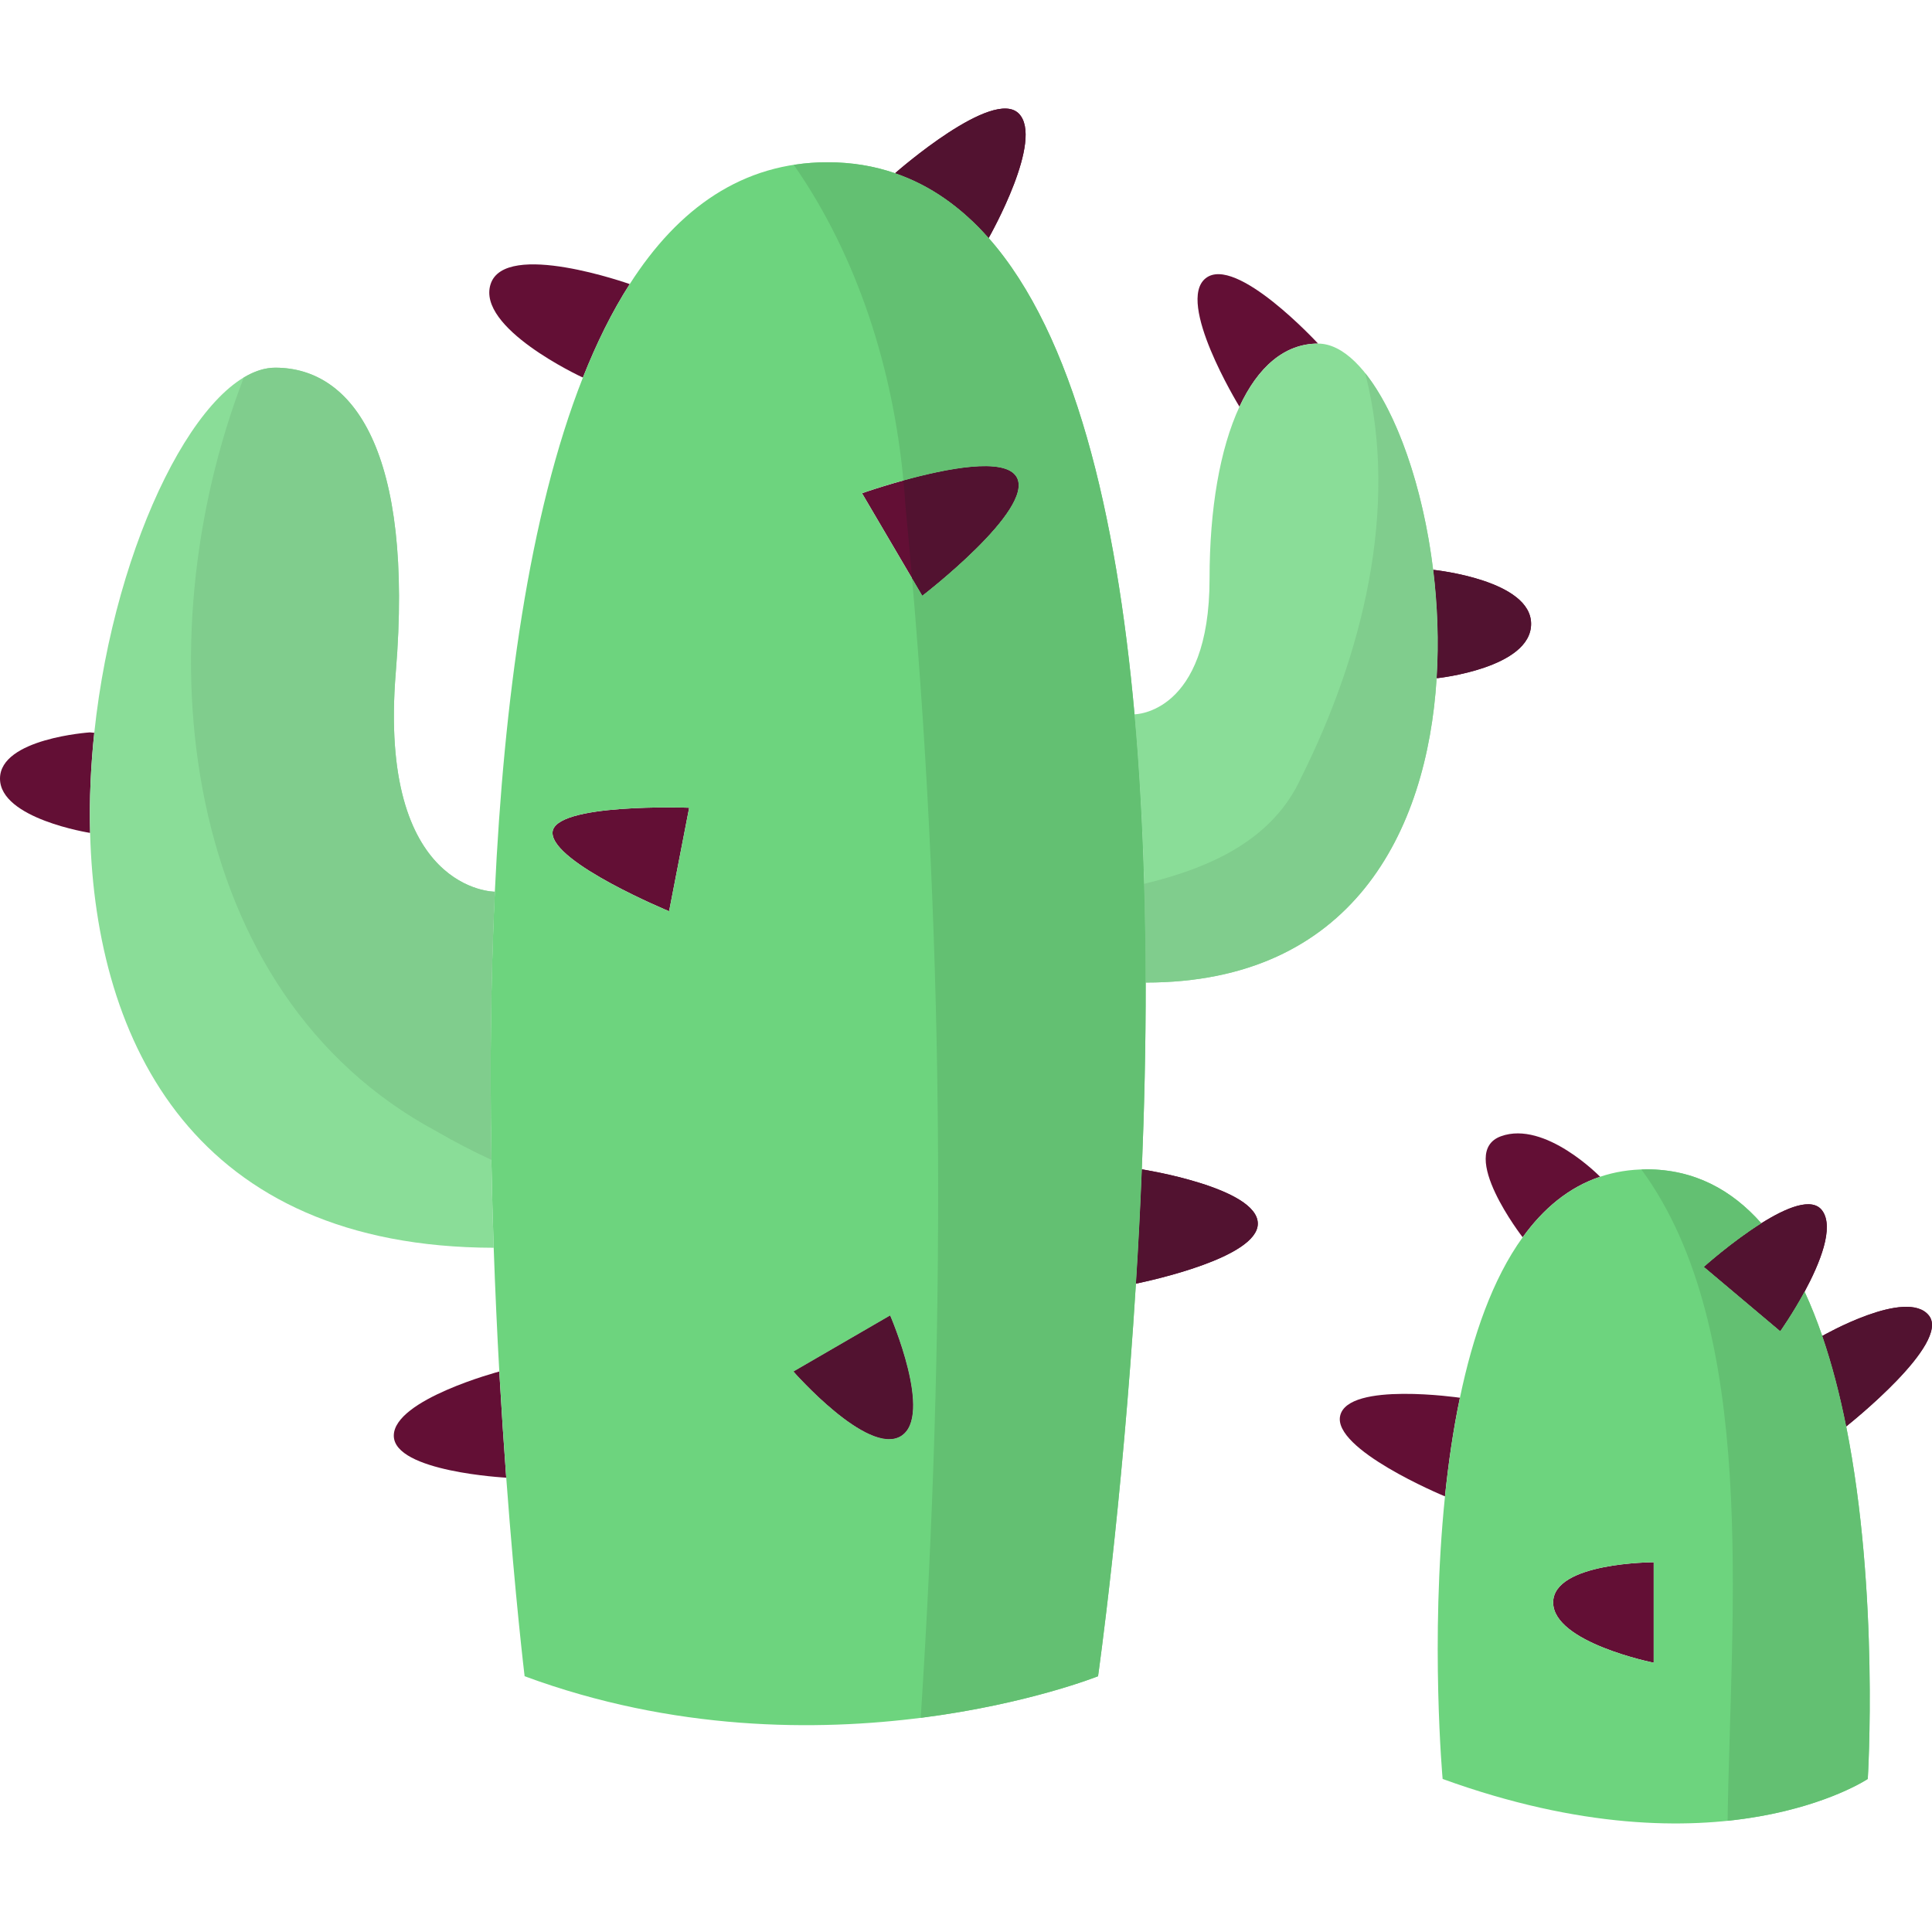 <?xml version="1.0" encoding="iso-8859-1"?>
<!-- Uploaded to: SVG Repo, www.svgrepo.com, Generator: SVG Repo Mixer Tools -->
<!DOCTYPE svg PUBLIC "-//W3C//DTD SVG 1.1//EN" "http://www.w3.org/Graphics/SVG/1.1/DTD/svg11.dtd">
<svg height="800px" width="800px" version="1.1" id="Capa_1" xmlns="http://www.w3.org/2000/svg" xmlns:xlink="http://www.w3.org/1999/xlink" 
	 viewBox="0 0 185.528 185.528" xml:space="preserve">
<g id="CACTUS">
	<g>
		<g>
			<path style="fill:#630F35;" d="M120.785,117.506c0-3.473-11.132-5.215-11.132-5.215h-0.006c-0.15,3.773-0.341,7.445-0.567,10.977
				C110.382,123,120.785,120.767,120.785,117.506z"/>
			<path style="fill:#630F35;" d="M76.212,131.705c0,0,7.091,8.088,10.274,6.207c3.184-1.881-1.013-11.577-1.013-11.577
				L76.212,131.705z"/>
			<path style="fill:#630F35;" d="M37.816,137.866c0,3.473,10.796,4.034,10.796,4.034c-0.232-3.119-0.457-6.54-0.666-10.194
				C47.947,131.705,37.816,134.393,37.816,137.866z"/>
			<path style="fill:#630F35;" d="M9.053,70.37L8.631,70.33c0,0-8.631,0.578-8.631,4.439c0,3.855,8.631,5.211,8.631,5.211h0.023
				C8.566,76.774,8.718,73.543,9.053,70.37z"/>
			<path style="fill:#630F35;" d="M53.058,79.981c0,2.894,11.195,7.525,11.195,7.525l1.928-9.94
				C66.181,77.566,53.058,77.086,53.058,79.981z"/>
			<path style="fill:#630F35;" d="M47.113,27.282c-1.366,4.201,8.573,8.844,8.862,8.977c1.314-3.322,2.802-6.338,4.498-8.977
				C60.473,27.282,48.502,23.02,47.113,27.282z"/>
			<path style="fill:#630F35;" d="M82.777,47.366l5.788,9.842c0,0,10.802-8.295,9.065-11.38
				C95.893,42.737,82.777,47.366,82.777,47.366z"/>
			<path style="fill:#630F35;" d="M137.629,54.718c0.412,3.37,0.55,6.894,0.33,10.395l0.104,0.007c0,0,8.967-0.966,8.967-5.21
				C147.03,55.737,137.93,54.753,137.629,54.718z"/>
			<path style="fill:#630F35;" d="M126.573,32.995c0,0-7.907-8.586-10.801-6.269c-2.848,2.279,3.063,12.021,3.253,12.33
				C120.79,35.251,123.343,32.995,126.573,32.995z"/>
			<path style="fill:#630F35;" d="M94.938,22.858c0.168-0.3,5.354-9.488,2.889-11.959c-2.477-2.473-11.6,5.494-11.873,5.736
				C89.392,17.809,92.363,19.948,94.938,22.858z"/>
			<path style="fill:#8ADD98;" d="M47.519,85.629c0,0-11.248,0.041-9.511-21.088c1.736-21.129-4.052-29.233-11.577-29.233
				c-7.051,0-15.421,16.585-17.377,35.061c-0.335,3.174-0.487,6.404-0.4,9.611c0.521,20.27,10.148,39.789,38.755,39.842
				C47.038,109.142,46.963,97.339,47.519,85.629z"/>
			<path style="fill:#8ADD98;" d="M137.629,54.718c-0.006,0-0.006,0-0.006,0c-1.447-11.837-6.286-21.724-11.051-21.724
				c-3.229,0-5.782,2.257-7.548,6.061c0,0.004,0,0.004,0,0.004c-1.875,4.035-2.871,9.813-2.871,16.511
				c0,13.024-7.207,13.024-7.207,13.024c0.753,8.375,1.059,17.122,1.071,25.76h0.006c19.739,0,27.021-14.392,27.936-29.24
				C138.179,61.612,138.041,58.088,137.629,54.718z"/>
			<path style="fill:#6DD47E;" d="M94.938,22.858c-2.576-2.91-5.546-5.049-8.984-6.223c-0.005,0-0.005,0-0.005,0
				c-2.003-0.694-4.168-1.053-6.495-1.053c-8.139,0-14.321,4.411-18.981,11.699c-1.696,2.639-3.184,5.654-4.498,8.977
				c-5.203,13.188-7.594,31.167-8.456,49.371c-0.556,11.71-0.481,23.513-0.11,34.193c0.145,4.155,0.33,8.144,0.538,11.883
				c0.209,3.654,0.434,7.075,0.666,10.194c0.856,11.577,1.765,19.067,1.765,19.067c28.637,10.577,55.066,0,55.066,0
				s2.304-16.156,3.636-37.699c0.226-3.531,0.417-7.203,0.567-10.977c0.238-5.805,0.377-11.843,0.371-17.938
				c-0.012-8.638-0.318-17.385-1.071-25.76C107.222,49.387,103.153,32.161,94.938,22.858z M64.253,87.506
				c0,0-11.195-4.632-11.195-7.525c0-2.895,13.123-2.415,13.123-2.415L64.253,87.506z M86.487,137.913
				c-3.184,1.881-10.274-6.207-10.274-6.207l9.262-5.37C85.474,126.335,89.671,136.032,86.487,137.913z M88.565,57.207l-5.788-9.842
				c0,0,13.117-4.629,14.854-1.538C99.367,48.913,88.565,57.207,88.565,57.207z"/>
		</g>
		<g>
			<path style="fill:#521230;" d="M120.785,117.506c0-3.473-11.132-5.215-11.132-5.215h-0.006c-0.15,3.773-0.341,7.445-0.567,10.977
				C110.382,123,120.785,120.767,120.785,117.506z"/>
			<path style="fill:#521230;" d="M76.212,131.705c0,0,7.091,8.088,10.274,6.207c3.184-1.881-1.013-11.577-1.013-11.577
				L76.212,131.705z"/>
			<path style="fill:#521230;" d="M97.63,45.828c-1.11-1.976-6.867-0.798-10.878,0.311c0.079,0.842,0.154,1.685,0.204,2.522
				c0.224,2.293,0.431,4.588,0.629,6.881l0.98,1.666C88.565,57.207,99.367,48.913,97.63,45.828z"/>
			<path style="fill:#521230;" d="M137.629,54.718c0.412,3.37,0.55,6.894,0.33,10.395l0.104,0.007c0,0,8.967-0.966,8.967-5.21
				C147.03,55.737,137.93,54.753,137.629,54.718z"/>
			<path style="fill:#521230;" d="M97.827,10.899c-2.477-2.473-11.6,5.494-11.873,5.736c3.438,1.174,6.409,3.313,8.984,6.223
				C95.107,22.558,100.292,13.37,97.827,10.899z"/>
			<path style="fill:#80CD8D;" d="M41.956,108.661c1.725,1.006,3.472,1.899,5.232,2.72c-0.146-8.304-0.082-17.052,0.331-25.751
				c0,0-11.248,0.041-9.511-21.088c1.736-21.129-4.052-29.233-11.577-29.233c-0.988,0-2.003,0.336-3.022,0.947
				C13.561,61.829,17.204,95.401,41.956,108.661z"/>
			<path style="fill:#80CD8D;" d="M137.629,54.718c-0.006,0-0.006,0-0.006,0c-0.979-8.011-3.513-15.122-6.524-18.887
				c3.339,13.034-0.351,27.242-6.144,38.829c-2.685,5.906-8.542,8.64-15.092,10.216c0.09,3.159,0.15,6.324,0.154,9.478h0.006
				c19.739,0,27.021-14.392,27.936-29.24C138.179,61.612,138.041,58.088,137.629,54.718z"/>
			<path style="fill:#63C072;" d="M109.864,84.876c-5.649,1.358-11.814,1.858-16.908,2.784
				C98.049,86.735,104.214,86.235,109.864,84.876c-0.157-5.494-0.439-10.965-0.916-16.282c-1.725-19.207-5.794-36.434-14.009-45.736
				c-2.576-2.91-5.546-5.049-8.984-6.223c-0.005,0-0.005,0-0.005,0c-2.003-0.694-4.168-1.053-6.495-1.053
				c-1.113,0-2.186,0.09-3.227,0.251c6.181,8.882,9.533,19.694,10.525,30.305c4.012-1.108,9.768-2.286,10.878-0.311
				c1.736,3.085-9.065,11.38-9.065,11.38l-0.98-1.666c3.163,36.474,3.206,72.947,0.83,109.42
				c10.318-1.311,17.029-3.994,17.029-3.994s2.304-16.156,3.636-37.699c0.226-3.531,0.417-7.203,0.567-10.977
				c0.238-5.805,0.377-11.843,0.371-17.938C110.014,91.201,109.954,88.036,109.864,84.876z"/>
		</g>
	</g>
	<g>
		<g>
			<path style="fill:#630F35;" d="M185.235,126.335c-2.125-2.703-10.246,1.957-10.246,1.957c0.943,2.743,1.696,5.684,2.298,8.688
				C177.564,136.76,187.324,128.997,185.235,126.335z"/>
			<path style="fill:#630F35;" d="M170.954,127.834c0,0,1.188-1.673,2.339-3.798c1.464-2.715,2.876-6.159,1.696-7.78
				c-0.967-1.332-3.456-0.294-5.852,1.215c-2.819,1.766-5.518,4.188-5.518,4.188L170.954,127.834z"/>
			<path style="fill:#630F35;" d="M153.658,113.003c0,0-5.279-5.43-9.522-3.89c-4.249,1.546,2.083,9.702,2.083,9.702
				C148.2,116.065,150.642,114.012,153.658,113.003z"/>
			<path style="fill:#630F35;" d="M128.698,135.94c-0.759,3.223,9.742,7.628,10.061,7.755c0.33-3.172,0.787-6.379,1.436-9.471
				C140.194,134.224,129.467,132.656,128.698,135.94z"/>
			<path style="fill:#630F35;" d="M149.148,153.882c0,3.856,9.656,5.788,9.656,5.788v-9.649
				C158.804,150.021,149.148,150.021,149.148,153.882z"/>
			<path style="fill:#6DD47E;" d="M173.293,124.037c-1.151,2.125-2.339,3.798-2.339,3.798l-7.334-6.176c0,0,2.698-2.422,5.518-4.188
				c-2.836-3.211-6.443-5.18-11.005-5.18c-1.614,0-3.102,0.25-4.474,0.712c-3.016,1.009-5.458,3.062-7.439,5.813
				c-2.893,4.004-4.792,9.491-6.024,15.408c-0.649,3.092-1.106,6.299-1.436,9.471c-1.425,13.892-0.226,27.136-0.226,27.136
				c26.518,9.616,40.827,0,40.827,0s1.118-17.862-2.072-33.851c-0.602-3.004-1.354-5.944-2.298-8.688
				C174.479,126.809,173.917,125.384,173.293,124.037z M158.804,159.67c0,0-9.656-1.932-9.656-5.788
				c0-3.861,9.656-3.861,9.656-3.861V159.67z"/>
		</g>
		<g>
			<path style="fill:#521230;" d="M185.235,126.335c-2.125-2.703-10.246,1.957-10.246,1.957c0.943,2.743,1.696,5.684,2.298,8.688
				C177.564,136.76,187.324,128.997,185.235,126.335z"/>
			<path style="fill:#521230;" d="M174.989,116.256c-0.967-1.332-3.456-0.294-5.852,1.215c-2.819,1.766-5.518,4.188-5.518,4.188
				l7.334,6.176c0,0,1.188-1.673,2.339-3.798C174.757,121.322,176.169,117.877,174.989,116.256z"/>
			<path style="fill:#63C072;" d="M177.287,136.98c-0.602-3.004-1.354-5.944-2.298-8.688c-0.51-1.483-1.072-2.908-1.696-4.256
				c-1.151,2.125-2.339,3.798-2.339,3.798l-7.334-6.176c0,0,2.698-2.422,5.518-4.188c-2.836-3.211-6.443-5.18-11.005-5.18
				c-0.172,0-0.338,0.014-0.507,0.02c11.317,15.441,8.566,42.442,8.272,62.537c8.843-0.92,13.462-4.018,13.462-4.018
				S180.477,152.968,177.287,136.98z"/>
		</g>
	</g>
</g>
</svg>